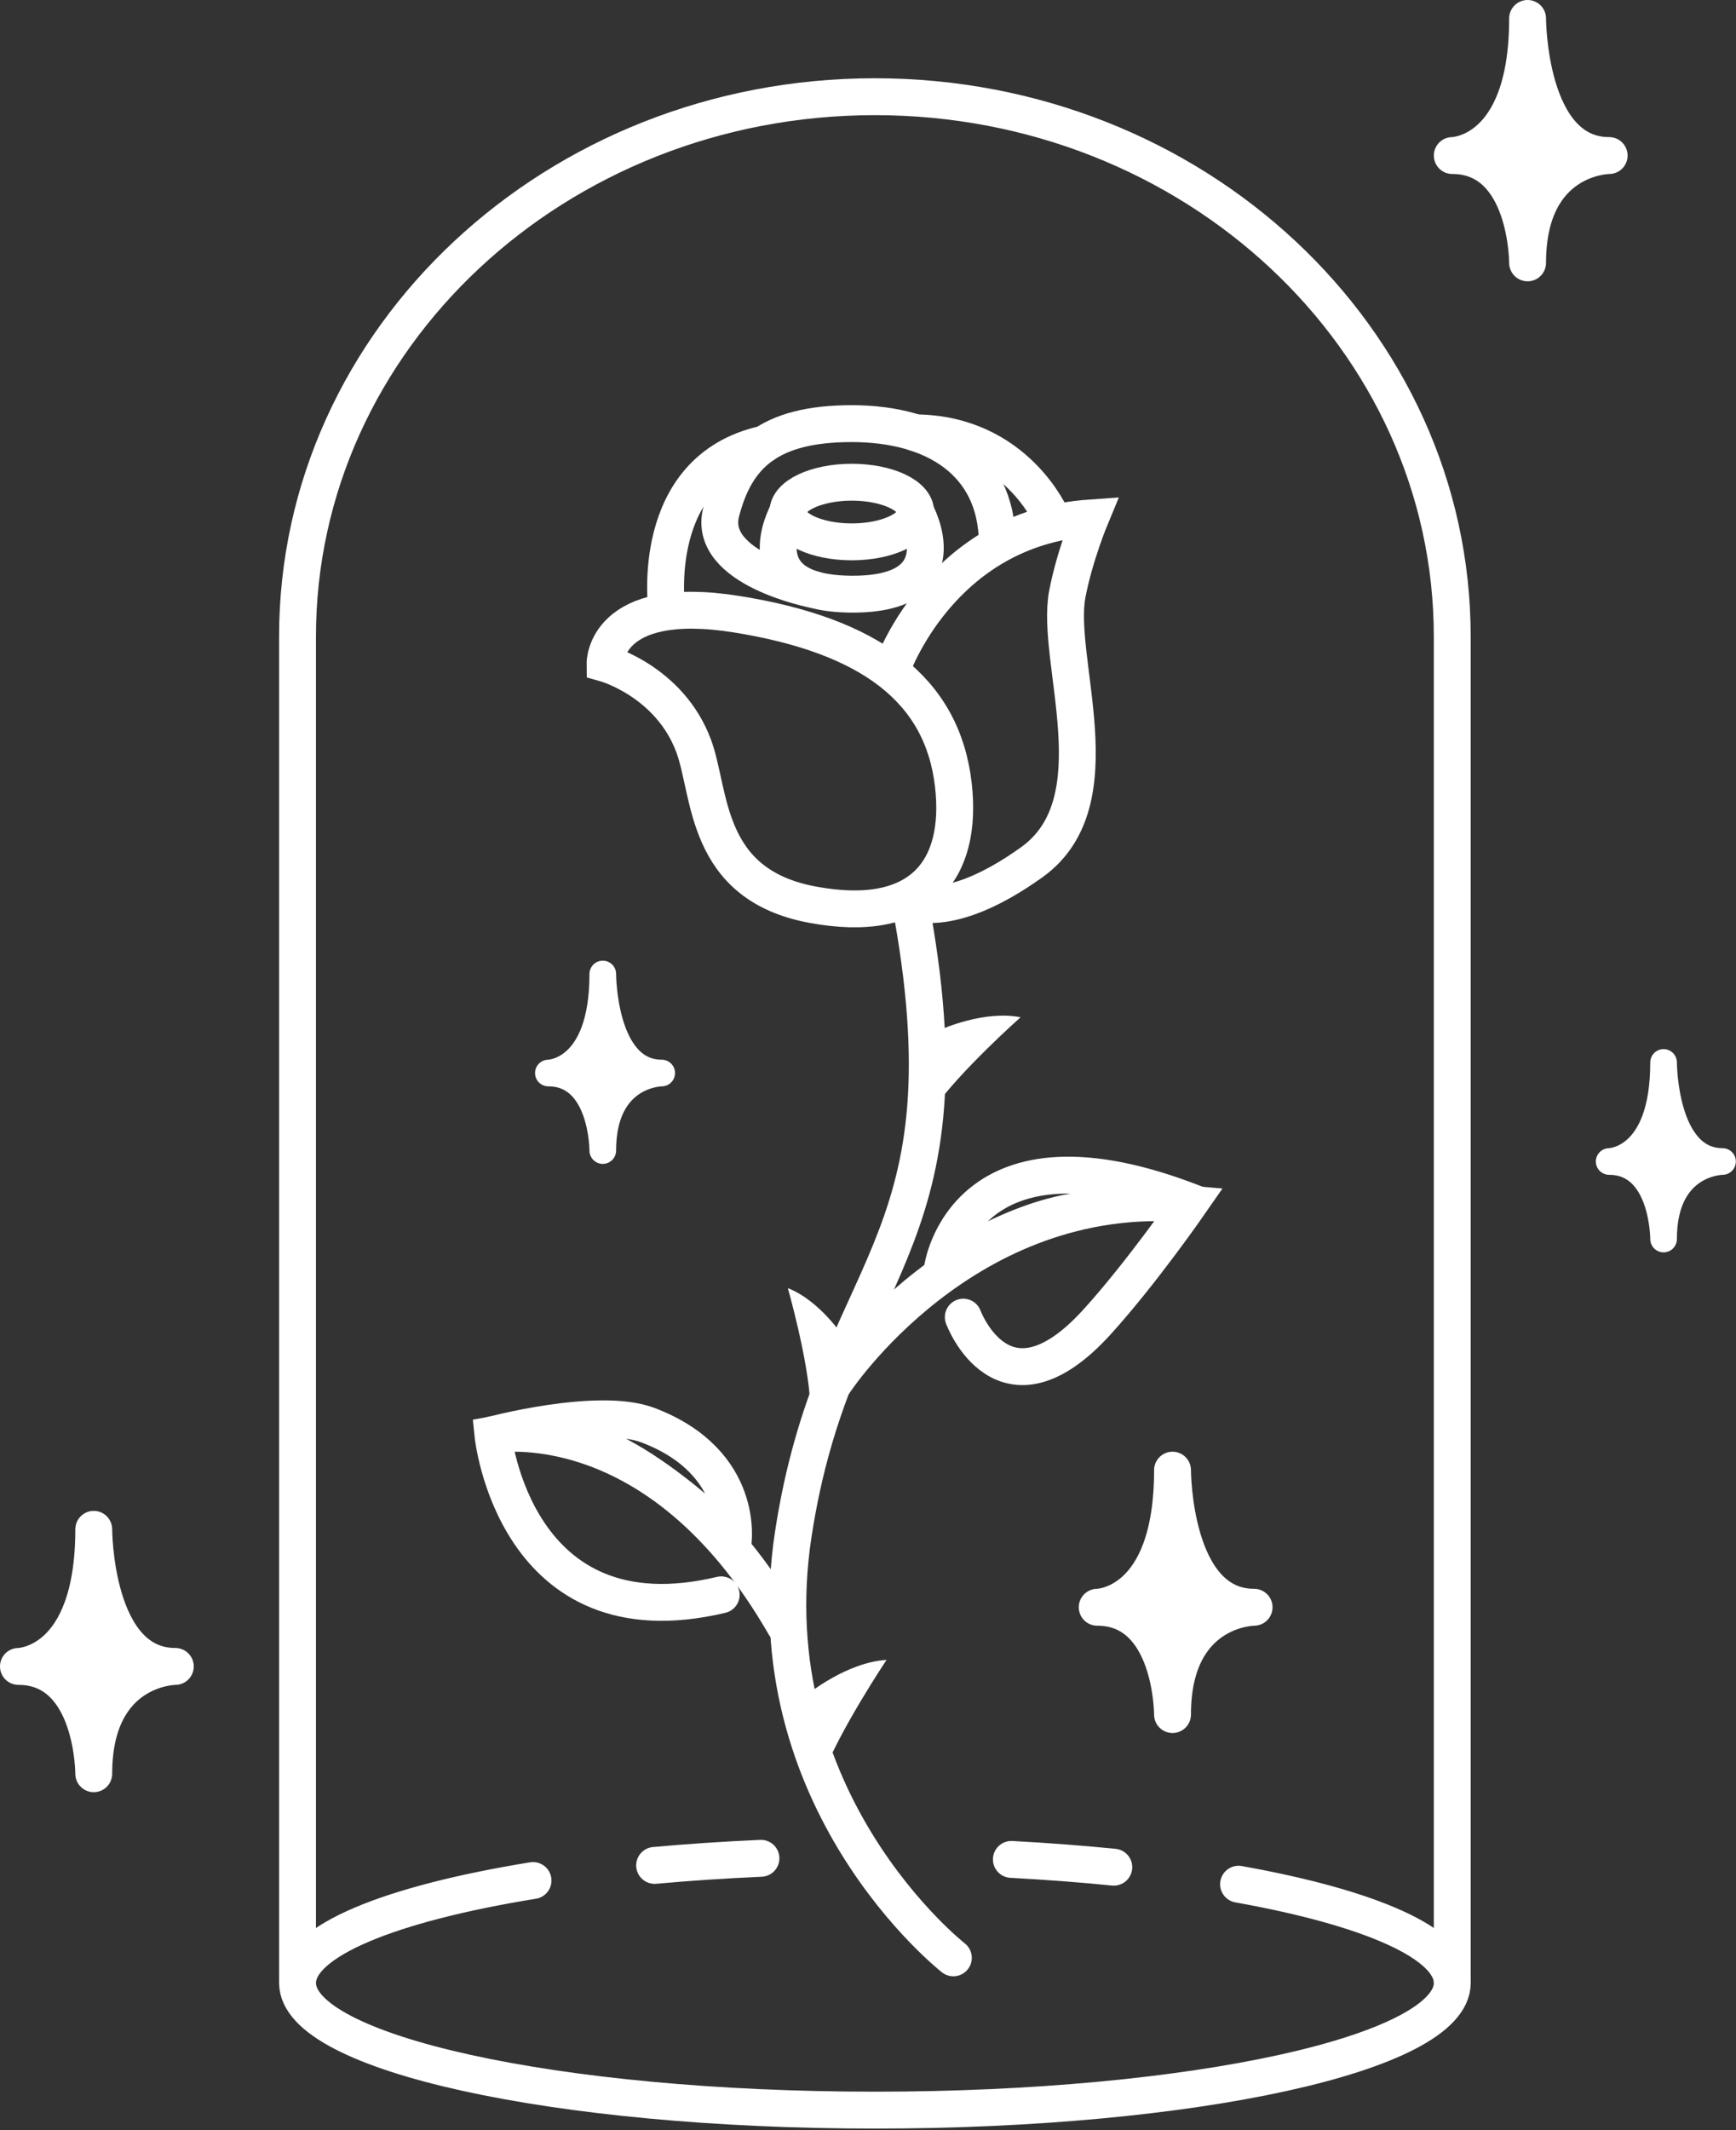 <?xml version="1.0" encoding="UTF-8"?> <svg xmlns="http://www.w3.org/2000/svg" width="565" height="693" viewBox="0 0 565 693" fill="none"><rect x="0" y="0" width="565" height="693" fill="#333333" stroke="none"/> <g clip-path="url(#clip0_467_207)"> <path d="M96.83 645.09V207.1C96.83 110.1 180.96 31.46 284.74 31.46C388.52 31.46 472.65 110.1 472.65 207.1V645.08" stroke="white" stroke-width="12" stroke-miterlimit="10"></path> <path d="M403.1 612.96C445.54 620.54 472.66 632.12 472.66 645.09C472.66 667.93 388.53 686.45 284.75 686.45C180.97 686.45 96.84 667.93 96.84 645.09C96.84 631.41 127 619.29 173.48 611.76" stroke="white" stroke-width="12" stroke-miterlimit="10" stroke-linecap="round"></path> <path d="M329.16 604.89C340.73 605.51 351.88 606.36 362.5 607.42" stroke="white" stroke-width="12" stroke-miterlimit="10" stroke-linecap="round"></path> <path d="M213.05 606.84C224.1 605.84 235.67 605.06 247.66 604.53" stroke="white" stroke-width="12" stroke-miterlimit="10" stroke-linecap="round"></path> <path d="M297 297.85C316.4 407.13 271.47 412.23 258.19 499.04C244.91 585.85 310.28 636.91 310.28 636.91" stroke="white" stroke-width="12" stroke-miterlimit="10" stroke-linecap="round"></path> <path d="M255.41 528.77C214.06 456.77 160.42 466.73 160.42 466.73C160.42 466.73 167.31 534.9 234.72 518.82" stroke="white" stroke-width="12" stroke-miterlimit="10" stroke-linecap="round"></path> <path d="M159.4 466.98C159.4 466.98 194.7 457.46 210.97 463.66C242.9 475.83 238.54 502.21 238.54 502.21C238.54 502.21 203.47 466.63 181.2 467.67" stroke="white" stroke-width="12" stroke-miterlimit="10"></path> <path d="M313.51 428.48C313.51 428.48 326.5 463.62 357 430.09C371.37 414.29 387.05 391.7 387.05 391.7C313.79 385.21 271.56 449.75 271.56 449.75" stroke="white" stroke-width="12" stroke-miterlimit="10" stroke-linecap="round"></path> <path d="M389.77 391.88C313.52 361.53 306.69 412.85 306.69 412.85C306.69 412.85 329.91 396.01 353.64 393.63" stroke="white" stroke-width="12" stroke-miterlimit="10"></path> <path d="M196.92 215.81C196.92 215.81 217.96 221.64 225.77 242.7C231.47 258.08 229.03 287.66 264.32 294.28C299.98 300.97 313.42 282.83 310.28 255.34C306.71 224.11 282.85 206.7 239.76 199.81C196.67 192.92 196.92 215.81 196.92 215.81Z" stroke="white" stroke-width="12" stroke-miterlimit="10" stroke-linecap="round"></path> <path d="M290.15 217.87C290.15 217.87 305.85 171.89 354.87 168.49C354.87 168.49 349.79 180.7 347.38 193.18C343.21 214.79 363.38 260.75 335.81 280.49C308.24 300.23 295.88 292.97 295.88 292.97" stroke="white" stroke-width="12" stroke-miterlimit="10" stroke-linecap="round"></path> <path d="M277.22 176.27C288.707 176.27 298.02 171.927 298.02 166.57C298.02 161.213 288.707 156.87 277.22 156.87C265.732 156.87 256.42 161.213 256.42 166.57C256.42 171.927 265.732 176.27 277.22 176.27Z" stroke="white" stroke-width="12" stroke-miterlimit="10" stroke-linecap="round"></path> <path d="M256.41 166.57C256.41 166.57 241.33 193.12 277.21 193.29C313.09 193.46 298.01 166.57 298.01 166.57" stroke="white" stroke-width="12" stroke-miterlimit="10" stroke-linecap="round"></path> <path d="M265.03 191.84C265.03 191.84 229.94 185.13 234.71 166.58C239.48 148.03 250.29 137.81 277.22 137.81C304.15 137.81 324.24 150.41 324.58 176.28" stroke="white" stroke-width="12" stroke-miterlimit="10" stroke-linecap="round"></path> <path d="M217 198.06C217 198.06 210.76 152.79 248.77 144.45" stroke="white" stroke-width="12" stroke-miterlimit="10" stroke-linecap="round"></path> <path d="M342.28 168.49C342.28 168.49 330.71 141.09 298.02 140.81" stroke="white" stroke-width="12" stroke-miterlimit="10" stroke-linecap="round"></path> <path d="M381.61 478.26C381.61 478.26 381.61 522.86 408.16 522.86C408.16 522.86 381.61 522.86 381.61 557.77C381.61 557.77 381.65 522.86 357.1 522.86C357.1 522.86 381.61 522.86 381.61 478.26Z" fill="white" stroke="white" stroke-width="12" stroke-linecap="round" stroke-linejoin="round"></path> <path d="M196.18 316.85C196.18 316.85 196.18 349.07 215.36 349.07C215.36 349.07 196.18 349.07 196.18 374.29C196.18 374.29 196.21 349.07 178.47 349.07C178.47 349.07 196.18 349.07 196.18 316.85Z" fill="white" stroke="white" stroke-width="8.67" stroke-linecap="round" stroke-linejoin="round"></path> <path d="M541.43 345.63C541.43 345.63 541.43 377.85 560.61 377.85C560.61 377.85 541.43 377.85 541.43 403.07C541.43 403.07 541.46 377.85 523.72 377.85C523.72 377.85 541.43 377.85 541.43 345.63Z" fill="white" stroke="white" stroke-width="8.67" stroke-linecap="round" stroke-linejoin="round"></path> <path d="M30.51 497.51C30.51 497.51 30.51 542.11 57.06 542.11C57.06 542.11 30.51 542.11 30.51 577.02C30.51 577.02 30.55 542.11 6 542.11C6 542.11 30.51 542.11 30.51 497.51Z" fill="white" stroke="white" stroke-width="12" stroke-linecap="round" stroke-linejoin="round"></path> <path d="M497.17 6C497.17 6 497.17 50.6 523.72 50.6C523.72 50.6 497.17 50.6 497.17 85.51C497.17 85.51 497.21 50.6 472.66 50.6C472.66 50.6 497.17 50.6 497.17 6Z" fill="white" stroke="white" stroke-width="12" stroke-linecap="round" stroke-linejoin="round"></path> <path d="M306.3 334.89C306.3 334.89 320.28 328.56 332.16 330.93C332.16 330.93 312.51 348.34 303.71 360.87L306.3 334.89Z" fill="white"></path> <path d="M263.11 550.96C263.11 550.96 275.74 540.73 288.54 539.99C288.54 539.99 273.07 563.09 267.41 578.28L263.11 550.97V550.96Z" fill="white"></path> <path d="M274.54 434.93C274.54 434.93 266.81 423.08 256.41 419.04C256.41 419.04 263.04 442.31 263.67 456.4L274.54 434.93Z" fill="white"></path> </g> <defs> <clipPath id="clip0_467_207"> <rect width="564.95" height="692.45" fill="white"></rect> </clipPath> </defs> </svg> 